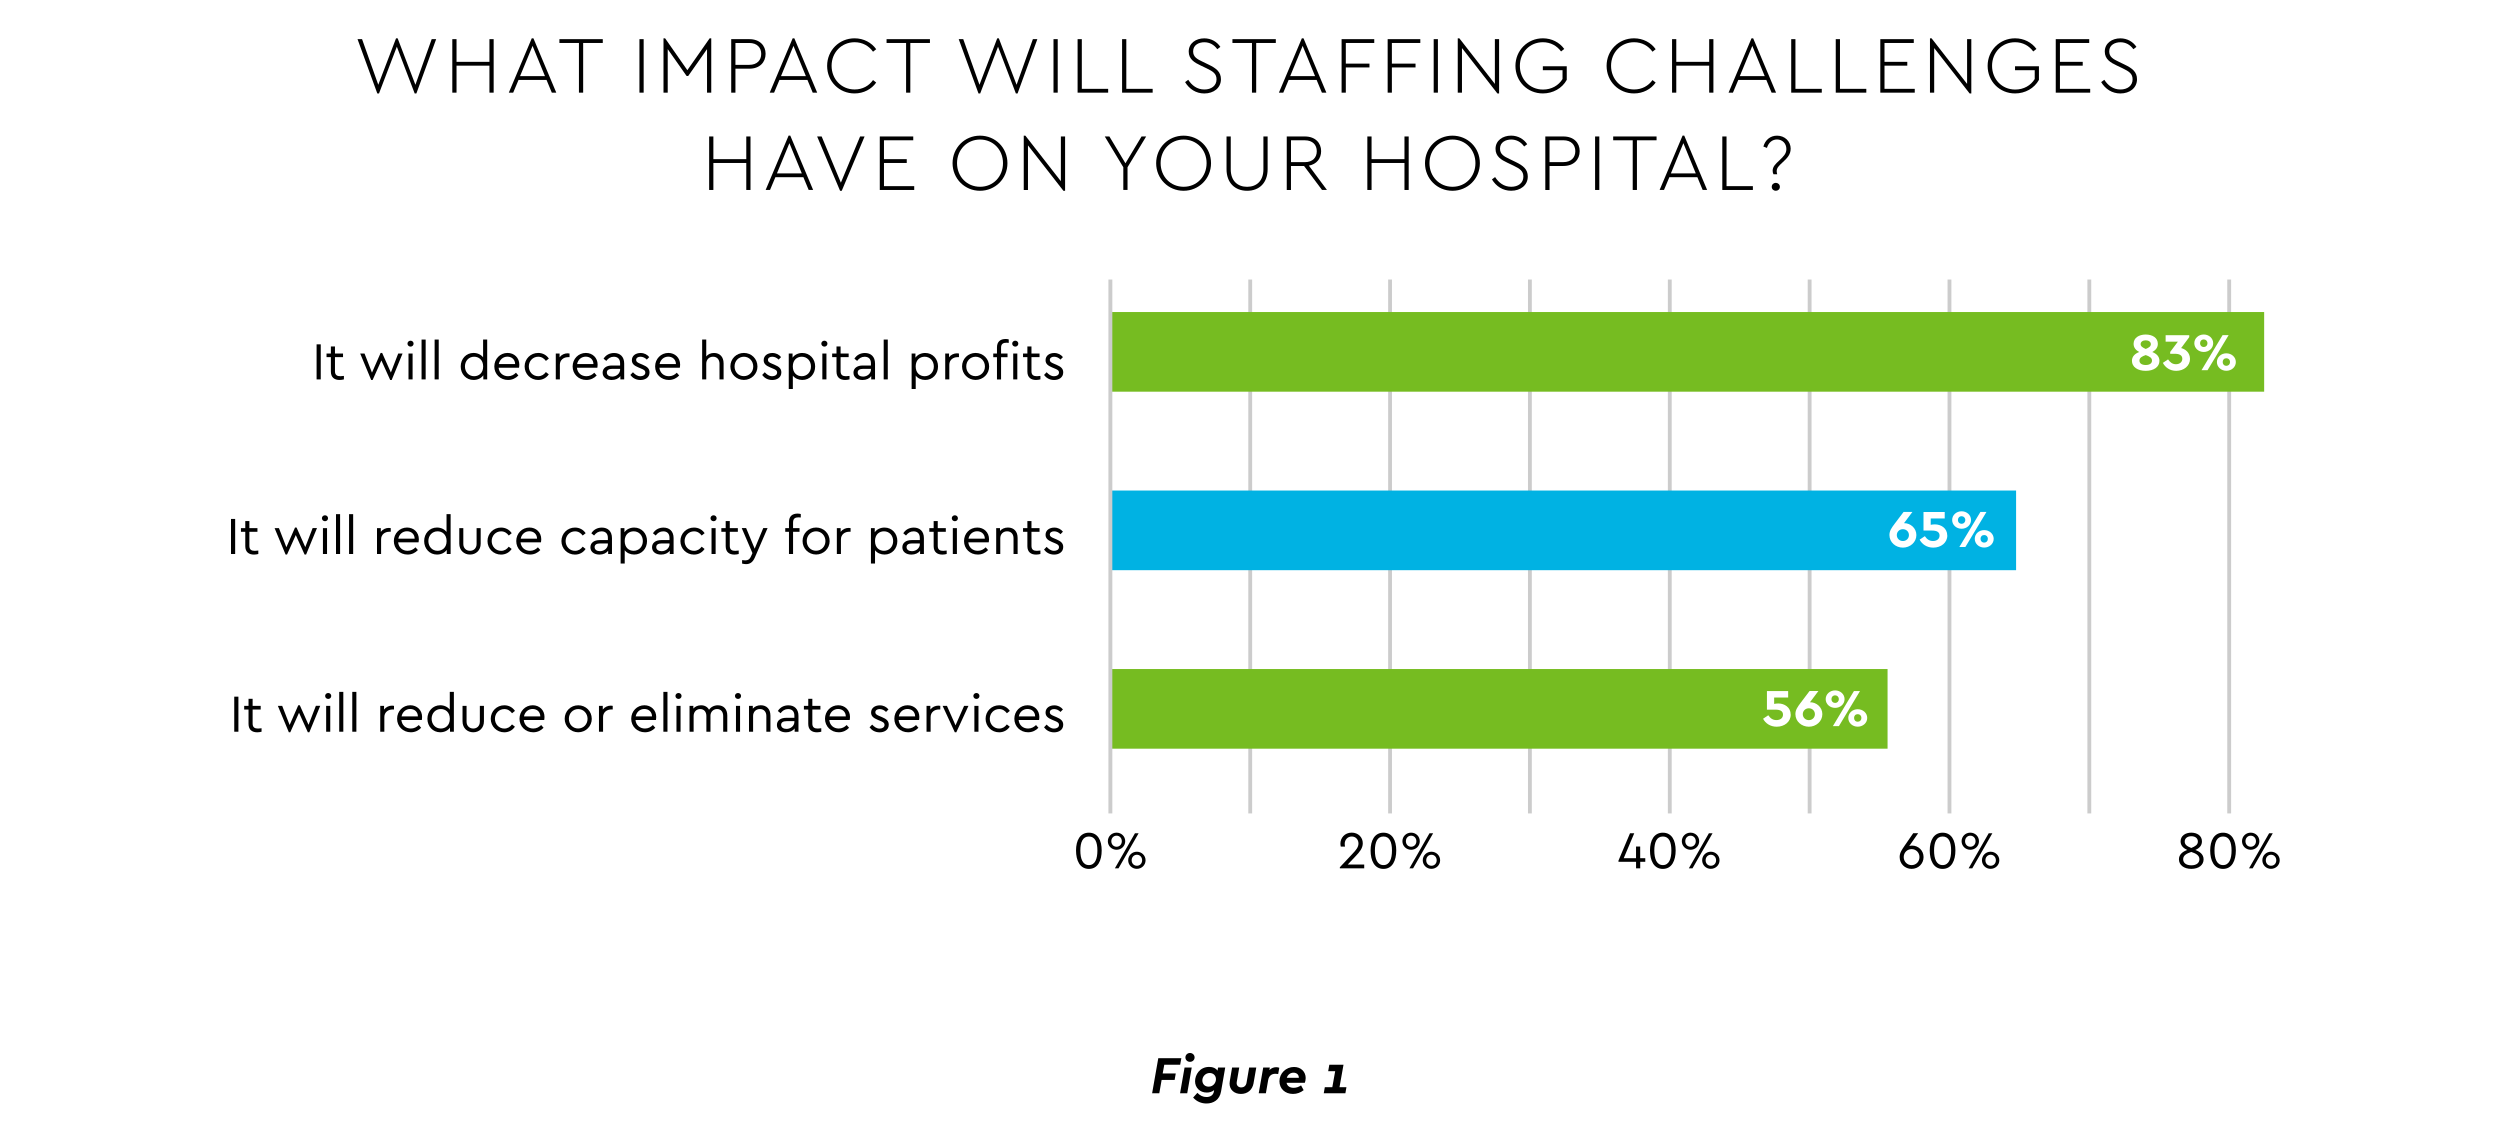 <?xml version="1.0" encoding="UTF-8"?><svg id="a" xmlns="http://www.w3.org/2000/svg" viewBox="0 0 800 365.28"><defs><style>.b{fill:#fff;}.c{stroke-width:1.25px;}.c,.d{fill:none;stroke:#ccc;stroke-miterlimit:10;}.e{fill:#00b2e3;}.d{stroke-width:1.23px;}.f{fill:#76bc21;}</style></defs><rect class="b" x="-782.11" y="-386.39" width="2283.45" height="7492.56"/><line class="d" x1="400.07" y1="260.3" x2="400.07" y2="89.45"/><line class="d" x1="444.82" y1="260.3" x2="444.82" y2="89.45"/><line class="d" x1="489.57" y1="260.3" x2="489.57" y2="89.45"/><line class="d" x1="534.33" y1="260.3" x2="534.33" y2="89.45"/><line class="d" x1="623.83" y1="260.3" x2="623.83" y2="89.45"/><line class="d" x1="713.34" y1="260.3" x2="713.34" y2="89.45"/><line class="d" x1="668.58" y1="260.3" x2="668.58" y2="89.45"/><line class="d" x1="579.08" y1="260.3" x2="579.08" y2="89.45"/><g><path d="M377.65,340.71h-5.08l-.51,2.8h4.18l-.36,2.07h-4.16l-.75,4.27h-2.29l1.97-11.22h7.38l-.37,2.07Z"/><path d="M379.91,349.85h-2.29l1.44-8.24h2.29l-1.44,8.24Zm2.36-11.47c0,.8-.66,1.41-1.48,1.41s-1.46-.61-1.46-1.41,.66-1.43,1.46-1.43,1.48,.61,1.48,1.43Z"/><path d="M392.07,341.61l-1.34,7.7c-.46,2.63-2.43,3.81-4.66,3.81-1.55,0-3.11-.58-4.27-1.9l1.36-1.51c.85,.87,1.78,1.34,2.91,1.34,1.19,0,2.18-.54,2.38-1.8l.07-.41c-.65,.54-1.5,.78-2.36,.78-2.21,0-3.74-1.58-3.74-3.62s1.46-4.59,4.52-4.59c1.31,0,2.18,.48,2.67,1.19l.17-.99h2.29Zm-2.96,3.74c0-1.19-.87-1.99-2.01-1.99-1.34,0-2.35,1.12-2.35,2.38,0,1.1,.75,1.99,2.01,1.99,1.44,0,2.33-1.19,2.35-2.38Z"/><path d="M401.15,346.59c-.41,2.29-2.04,3.47-4.05,3.47-2.12,0-3.64-1.33-3.64-3.31,0-.27,.03-.54,.08-.82l.73-4.32h2.29l-.8,4.62c-.02,.12-.03,.25-.03,.39,0,.82,.63,1.36,1.48,1.36,.76,0,1.48-.46,1.67-1.43l.85-4.95h2.28l-.87,4.98Z"/><path d="M409.38,341.69l-.36,1.99c-.37-.05-.65-.07-.9-.07-1.19,0-2.06,.61-2.31,2.04l-.73,4.2h-2.29l1.44-8.24h2.11l-.14,.83c.58-.61,1.34-.94,2.19-.94,.37,0,.68,.07,.99,.19Z"/><path d="M417.53,346.5h-5.83c.22,1.05,1.04,1.6,2.26,1.6,.9,0,1.65-.29,2.38-.78l.83,1.53c-.99,.78-2.14,1.21-3.42,1.21-2.57,0-4.33-1.73-4.33-4.06,0-2.53,2.09-4.57,4.66-4.57,2.26,0,3.74,1.56,3.74,3.55,0,.59-.14,1.14-.29,1.53Zm-5.76-1.6h3.86v-.03c0-1.05-.76-1.61-1.72-1.61-1,0-1.83,.63-2.14,1.65Z"/><path d="M428.63,347.91h2.23l-.34,1.94h-6.92l.34-1.94h2.4l.92-5.13h-2.24l.36-2.06h4.54l-1.28,7.19Z"/></g><g><path d="M139.57,12.53l-6.33,17.38h-.54l-5.71-14.97-5.71,14.97h-.54l-6.33-17.38h1.45l5.19,14.6,5.68-14.86h.52l5.68,14.86,5.21-14.6h1.43Z"/><path d="M157.97,29.65h-1.35v-8.64h-10.53v8.64h-1.35V12.53h1.35v7.26h10.53v-7.26h1.35V29.65Z"/><path d="M174.91,25.58h-8.98l-1.71,4.07h-1.4l7.34-17.38h.54l7.31,17.38h-1.43l-1.69-4.07Zm-8.48-1.22h7.96l-3.97-9.68-4,9.68Z"/><path d="M192.89,13.75h-6.28v15.9h-1.35V13.75h-6.25v-1.22h13.88v1.22Z"/><path d="M205.97,29.65h-1.35V12.53h1.35V29.65Z"/><path d="M227.6,12.27V29.65h-1.35V15.72l-6.02,8.59h-.52l-6.04-8.59v13.93h-1.35V12.27h.52l7.11,10.19,7.13-10.19h.52Z"/><path d="M244.99,17.23c0,2.72-1.92,4.75-5.19,4.75h-4.46v7.68h-1.35V12.53h5.81c3.27,0,5.19,2.02,5.19,4.69Zm-9.65-3.48v7h4.41c2.54,0,3.84-1.5,3.84-3.5s-1.3-3.5-3.84-3.5h-4.41Z"/><path d="M258.4,25.58h-8.98l-1.71,4.07h-1.4l7.34-17.38h.54l7.31,17.38h-1.43l-1.69-4.07Zm-8.48-1.22h7.96l-3.97-9.68-3.99,9.68Z"/><path d="M280.38,15.75l-1.01,.8c-1.32-1.87-3.37-3.04-5.89-3.04-4.2,0-7.37,3.27-7.37,7.55s3.14,7.57,7.37,7.57c2.52,0,4.57-1.14,5.89-3.01l1.01,.8c-1.48,2.1-3.99,3.48-6.93,3.48-4.9,0-8.77-3.84-8.77-8.82s3.89-8.82,8.77-8.82c2.93,0,5.45,1.38,6.93,3.48Z"/><path d="M297.58,13.75h-6.28v15.9h-1.35V13.75h-6.25v-1.22h13.88v1.22Z"/><path d="M331.95,12.53l-6.33,17.38h-.54l-5.71-14.97-5.71,14.97h-.54l-6.33-17.38h1.45l5.19,14.6,5.68-14.86h.52l5.68,14.86,5.21-14.6h1.43Z"/><path d="M338.47,29.65h-1.35V12.53h1.35V29.65Z"/><path d="M346.18,28.43h8.43v1.22h-9.78V12.53h1.35v15.9Z"/><path d="M360.42,28.43h8.43v1.22h-9.78V12.53h1.35v15.9Z"/><path d="M390.52,15l-.99,.75c-1.04-1.48-2.49-2.23-4.15-2.23s-3.58,.8-3.58,2.91c0,1.82,1.3,2.49,3.04,3.32l1.92,.93c2.49,1.19,3.94,2.36,3.94,4.69,0,2.75-2.31,4.54-5.32,4.54-2.67,0-4.82-1.43-6.15-3.63l1.01-.75c1.12,1.76,2.8,3.11,5.16,3.11,2.2,0,3.89-1.19,3.89-3.24,0-1.82-1.12-2.54-3.16-3.53l-1.95-.93c-1.92-.91-3.79-1.97-3.79-4.44,0-2.67,2.31-4.23,4.98-4.23,2.26,0,4.07,1.12,5.14,2.72Z"/><path d="M408.26,13.75h-6.28v15.9h-1.35V13.75h-6.25v-1.22h13.88v1.22Z"/><path d="M421.34,25.58h-8.98l-1.71,4.07h-1.4l7.34-17.38h.54l7.31,17.38h-1.43l-1.69-4.07Zm-8.48-1.22h7.96l-3.97-9.68-3.99,9.68Z"/><path d="M439.76,13.75h-9.1v6.61h7.57v1.22h-7.57v8.07h-1.35V12.53h10.45v1.22Z"/><path d="M454.5,13.75h-9.1v6.61h7.57v1.22h-7.57v8.07h-1.35V12.53h10.45v1.22Z"/><path d="M460.13,29.65h-1.35V12.53h1.35V29.65Z"/><path d="M479.71,12.53V29.91h-.54l-11.34-14.53v14.27h-1.35V12.27h.52l11.36,14.58V12.53h1.35Z"/><path d="M500.55,15.67l-1.01,.8c-1.32-1.82-3.35-2.96-5.81-2.96-4.25,0-7.37,3.29-7.37,7.55s3.11,7.6,7.42,7.6c2.72,0,4.98-1.32,6.23-3.37v-2.83h-6.3v-1.25h7.65v4.36c-1.5,2.7-4.41,4.33-7.65,4.33-4.93,0-8.77-3.86-8.77-8.82s3.89-8.82,8.77-8.82c2.85,0,5.32,1.3,6.85,3.4Z"/><path d="M529.81,15.75l-1.01,.8c-1.32-1.87-3.37-3.04-5.89-3.04-4.2,0-7.37,3.27-7.37,7.55s3.14,7.57,7.37,7.57c2.52,0,4.56-1.14,5.89-3.01l1.01,.8c-1.48,2.1-4,3.48-6.93,3.48-4.9,0-8.77-3.84-8.77-8.82s3.89-8.82,8.77-8.82c2.93,0,5.45,1.38,6.93,3.48Z"/><path d="M548.29,29.65h-1.35v-8.64h-10.53v8.64h-1.35V12.53h1.35v7.26h10.53v-7.26h1.35V29.65Z"/><path d="M565.23,25.58h-8.98l-1.71,4.07h-1.4l7.34-17.38h.54l7.32,17.38h-1.43l-1.69-4.07Zm-8.48-1.22h7.96l-3.97-9.68-4,9.68Z"/><path d="M574.54,28.43h8.43v1.22h-9.78V12.53h1.35v15.9Z"/><path d="M588.79,28.43h8.43v1.22h-9.78V12.53h1.35v15.9Z"/><path d="M612.4,13.75h-9.36v6.04h7.29v1.22h-7.29v7.42h9.68v1.22h-11.02V12.53h10.71v1.22Z"/><path d="M630.82,12.53V29.91h-.54l-11.34-14.53v14.27h-1.35V12.27h.52l11.36,14.58V12.53h1.35Z"/><path d="M651.65,15.67l-1.01,.8c-1.32-1.82-3.35-2.96-5.81-2.96-4.25,0-7.37,3.29-7.37,7.55s3.11,7.6,7.42,7.6c2.72,0,4.98-1.32,6.23-3.37v-2.83h-6.3v-1.25h7.65v4.36c-1.5,2.7-4.41,4.33-7.65,4.33-4.93,0-8.77-3.86-8.77-8.82s3.89-8.82,8.77-8.82c2.85,0,5.32,1.3,6.85,3.4Z"/><path d="M668.54,13.75h-9.36v6.04h7.29v1.22h-7.29v7.42h9.68v1.22h-11.02V12.53h10.71v1.22Z"/><path d="M683.67,15l-.99,.75c-1.04-1.48-2.49-2.23-4.15-2.23s-3.58,.8-3.58,2.91c0,1.82,1.3,2.49,3.03,3.32l1.92,.93c2.49,1.19,3.94,2.36,3.94,4.69,0,2.75-2.31,4.54-5.32,4.54-2.67,0-4.82-1.43-6.15-3.63l1.01-.75c1.12,1.76,2.8,3.11,5.16,3.11,2.21,0,3.89-1.19,3.89-3.24,0-1.82-1.12-2.54-3.16-3.53l-1.95-.93c-1.92-.91-3.79-1.97-3.79-4.44,0-2.67,2.31-4.23,4.98-4.23,2.26,0,4.07,1.12,5.14,2.72Z"/><path d="M240.16,60.79h-1.35v-8.64h-10.53v8.64h-1.35v-17.12h1.35v7.26h10.53v-7.26h1.35v17.12Z"/><path d="M257.1,56.71h-8.98l-1.71,4.07h-1.4l7.34-17.38h.54l7.31,17.38h-1.43l-1.69-4.07Zm-8.48-1.22h7.96l-3.97-9.68-3.99,9.68Z"/><path d="M276.67,43.67l-7.31,17.38h-.54l-7.34-17.38h1.45l6.15,14.79,6.15-14.79h1.45Z"/><path d="M292.23,44.89h-9.36v6.04h7.29v1.22h-7.29v7.42h9.68v1.22h-11.02v-17.12h10.71v1.22Z"/><path d="M322.38,52.23c0,4.98-3.94,8.82-8.79,8.82s-8.77-3.86-8.77-8.82,3.89-8.82,8.77-8.82,8.79,3.81,8.79,8.82Zm-16.13-.03c0,4.28,3.14,7.57,7.37,7.57s7.34-3.29,7.34-7.57-3.16-7.55-7.34-7.55-7.37,3.27-7.37,7.55Z"/><path d="M340.83,43.67v17.38h-.54l-11.34-14.53v14.27h-1.35v-17.38h.52l11.36,14.58v-14.32h1.35Z"/><path d="M360.81,53.52v7.26h-1.35v-7.26l-5.94-9.86h1.48l5.14,8.59,5.16-8.59h1.48l-5.97,9.86Z"/><path d="M387.53,52.23c0,4.98-3.94,8.82-8.79,8.82s-8.77-3.86-8.77-8.82,3.89-8.82,8.77-8.82,8.79,3.81,8.79,8.82Zm-16.13-.03c0,4.28,3.14,7.57,7.37,7.57s7.34-3.29,7.34-7.57-3.16-7.55-7.34-7.55-7.37,3.27-7.37,7.55Z"/><path d="M405.64,54.15c0,4.36-2.67,6.9-6.56,6.9s-6.59-2.54-6.59-6.9v-10.48h1.35v10.53c0,3.66,2.18,5.58,5.24,5.58s5.21-1.92,5.21-5.58v-10.53h1.35v10.48Z"/><path d="M423.05,60.79l-5.76-7.68h-4.18v7.68h-1.35v-17.12h5.81c3.27,0,5.19,2.02,5.19,4.69,0,2.36-1.43,4.18-3.92,4.64l5.78,7.78h-1.58Zm-9.93-8.9h4.41c2.54,0,3.84-1.5,3.84-3.5s-1.3-3.5-3.84-3.5h-4.41v7Z"/><path d="M450.78,60.79h-1.35v-8.64h-10.53v8.64h-1.35v-17.12h1.35v7.26h10.53v-7.26h1.35v17.12Z"/><path d="M473.56,52.23c0,4.98-3.94,8.82-8.79,8.82s-8.77-3.86-8.77-8.82,3.89-8.82,8.77-8.82,8.79,3.81,8.79,8.82Zm-16.13-.03c0,4.28,3.14,7.57,7.37,7.57s7.34-3.29,7.34-7.57-3.17-7.55-7.34-7.55-7.37,3.27-7.37,7.55Z"/><path d="M488.72,46.13l-.99,.75c-1.04-1.48-2.49-2.23-4.15-2.23s-3.58,.8-3.58,2.91c0,1.82,1.3,2.49,3.03,3.32l1.92,.93c2.49,1.19,3.94,2.36,3.94,4.69,0,2.75-2.31,4.54-5.32,4.54-2.67,0-4.82-1.43-6.15-3.63l1.01-.75c1.12,1.76,2.8,3.11,5.16,3.11,2.21,0,3.89-1.19,3.89-3.24,0-1.82-1.12-2.54-3.17-3.53l-1.95-.93c-1.92-.91-3.79-1.97-3.79-4.44,0-2.67,2.31-4.23,4.98-4.23,2.26,0,4.07,1.12,5.14,2.72Z"/><path d="M505.5,48.36c0,2.72-1.92,4.75-5.19,4.75h-4.46v7.68h-1.35v-17.12h5.81c3.27,0,5.19,2.02,5.19,4.69Zm-9.65-3.48v7h4.41c2.54,0,3.84-1.5,3.84-3.5s-1.3-3.5-3.84-3.5h-4.41Z"/><path d="M511.78,60.79h-1.35v-17.12h1.35v17.12Z"/><path d="M530.1,44.89h-6.28v15.9h-1.35v-15.9h-6.25v-1.22h13.88v1.22Z"/><path d="M543.17,56.71h-8.98l-1.71,4.07h-1.4l7.34-17.38h.54l7.32,17.38h-1.43l-1.69-4.07Zm-8.48-1.22h7.96l-3.97-9.68-4,9.68Z"/><path d="M552.49,59.57h8.43v1.22h-9.78v-17.12h1.35v15.9Z"/><path d="M573.01,47.61c0,1.87-1.17,3.06-2.65,4.41-1.12,1.04-1.82,1.71-1.82,2.75,0,.36,.08,.67,.16,.99h-1.19c-.16-.29-.26-.65-.26-1.12,0-1.3,.91-2.18,2.13-3.29,1.4-1.35,2.26-2.18,2.26-3.66,0-1.82-1.32-3.06-2.98-3.06-1.48,0-2.7,.91-3.24,2.7l-1.14-.44c.6-2.13,2.23-3.48,4.38-3.48,2.41,0,4.36,1.76,4.36,4.2Zm-3.45,12.17c0,.78-.62,1.27-1.3,1.27s-1.3-.47-1.3-1.27,.65-1.27,1.3-1.27,1.3,.49,1.3,1.27Z"/></g><rect class="f" x="355.32" y="99.85" width="369.21" height="25.49"/><rect class="e" x="355.32" y="156.97" width="289.83" height="25.49"/><rect class="f" x="355.32" y="214.09" width="248.7" height="25.49"/><g><path d="M102.64,121.41h-1.33v-11.22h1.33v11.22Z"/><path d="M110.05,120.3v1.1c-.42,.1-.85,.19-1.38,.19-1.63,0-2.79-.8-2.79-2.69v-4.61h-1.39v-1.17h1.39v-2.26h1.31v2.26h2.58v1.17h-2.58v4.52c0,1.24,.71,1.58,1.75,1.58,.32,0,.68-.03,1.1-.1Z"/><path d="M128.82,113.13l-3.48,8.46h-.48l-2.82-6.25-2.8,6.25h-.46l-3.52-8.46h1.39l2.38,6.12,2.77-6.31h.49l2.79,6.27,2.35-6.09h1.39Z"/><path d="M132.35,109.97c0,.54-.44,.95-.97,.95s-.99-.41-.99-.95,.44-.95,.99-.95,.97,.42,.97,.95Zm-.32,11.44h-1.31v-8.28h1.31v8.28Z"/><path d="M136.21,121.41h-1.31v-12.75h1.31v12.75Z"/><path d="M140.39,121.41h-1.31v-12.75h1.31v12.75Z"/><path d="M155.9,108.66v12.75h-1.24v-1.33c-.65,.95-1.82,1.51-3.13,1.51-2.36,0-4.1-1.89-4.1-4.32s1.73-4.33,4.1-4.33c1.26,0,2.4,.53,3.06,1.41v-5.69h1.31Zm-1.29,8.62c0-2.18-1.46-3.13-2.89-3.13-1.68,0-2.94,1.31-2.94,3.11s1.24,3.13,2.94,3.13c1.43,0,2.89-.94,2.89-3.11Z"/><path d="M166.08,117.67h-6.53c.17,1.65,1.39,2.72,3.03,2.72,1.04,0,1.85-.44,2.53-1.12l.77,.88c-.83,.88-1.96,1.44-3.31,1.44-2.5,0-4.39-1.89-4.39-4.32s1.85-4.33,4.23-4.33c2.12,0,3.77,1.53,3.77,3.74,0,.44-.07,.83-.1,.99Zm-6.48-1.16h5.24c-.02-1.53-1.14-2.38-2.46-2.38-1.39,0-2.5,.95-2.77,2.38Z"/><path d="M175.63,114.74l-.94,.75c-.61-.82-1.39-1.34-2.46-1.34-1.73,0-3.01,1.38-3.01,3.11s1.27,3.13,3.01,3.13c1.05,0,1.84-.51,2.45-1.33l.93,.73c-.73,1.09-1.92,1.8-3.4,1.8-2.41,0-4.33-1.9-4.33-4.33s1.92-4.32,4.33-4.32c1.5,0,2.69,.71,3.42,1.8Z"/><path d="M182.25,113.13v1.16h-.49c-1.34,0-2.6,.85-2.6,2.43v4.69h-1.31v-8.28h1.22v1.19c.61-.82,1.58-1.26,2.57-1.26,.27,0,.44,.03,.61,.07Z"/><path d="M191.14,117.67h-6.53c.17,1.65,1.39,2.72,3.03,2.72,1.04,0,1.85-.44,2.53-1.12l.77,.88c-.83,.88-1.96,1.44-3.31,1.44-2.5,0-4.39-1.89-4.39-4.32s1.85-4.33,4.23-4.33c2.12,0,3.77,1.53,3.77,3.74,0,.44-.07,.83-.1,.99Zm-6.48-1.16h5.24c-.02-1.53-1.14-2.38-2.46-2.38-1.39,0-2.5,.95-2.77,2.38Z"/><path d="M199.74,116.31v5.1h-1.22v-1.07c-.59,.8-1.56,1.26-2.79,1.26-1.67,0-2.89-.88-2.89-2.33s1.17-2.31,2.97-2.31h2.62v-.71c0-1.39-.78-2.09-2.01-2.09-1.04,0-1.77,.49-2.41,1.33l-.87-.71c.78-1.26,2.04-1.82,3.37-1.82,1.89,0,3.23,1.14,3.23,3.37Zm-1.31,1.92v-.2h-2.46c-1.16,0-1.78,.39-1.78,1.17,0,.88,.8,1.31,1.72,1.31,1.36,0,2.53-.99,2.53-2.28Z"/><path d="M207.78,114.25l-.8,.82c-.54-.56-1.26-.92-2.04-.92s-1.38,.36-1.38,1.04c0,.56,.43,.83,1.34,1.21l.76,.32c1.5,.63,2.19,1.27,2.19,2.45,0,1.62-1.38,2.43-2.91,2.43s-2.57-.73-3.23-1.61l.83-.87c.68,.71,1.38,1.28,2.38,1.28,.87,0,1.58-.43,1.58-1.17s-.61-.99-1.44-1.33l-.8-.34c-1.26-.53-2.06-1.11-2.06-2.29,0-1.5,1.27-2.31,2.79-2.31,1.19,0,2.12,.51,2.77,1.31Z"/><path d="M217.54,117.67h-6.53c.17,1.65,1.39,2.72,3.03,2.72,1.04,0,1.85-.44,2.53-1.12l.77,.88c-.83,.88-1.96,1.44-3.31,1.44-2.5,0-4.39-1.89-4.39-4.32s1.85-4.33,4.23-4.33c2.12,0,3.77,1.53,3.77,3.74,0,.44-.07,.83-.1,.99Zm-6.48-1.16h5.24c-.02-1.53-1.14-2.38-2.46-2.38-1.39,0-2.5,.95-2.77,2.38Z"/><path d="M231.55,116.21v5.2h-1.31v-5.03c0-1.31-.78-2.23-2.06-2.23s-2.18,.93-2.18,2.23v5.03h-1.31v-12.75h1.31v5.41c.54-.7,1.41-1.12,2.48-1.12,1.94,0,3.06,1.34,3.06,3.26Z"/><path d="M242.39,117.26c0,2.41-1.94,4.32-4.35,4.32-2.4-.02-4.32-1.89-4.32-4.32s1.9-4.32,4.33-4.32,4.33,1.89,4.33,4.32Zm-7.33,.02c0,1.75,1.26,3.09,2.97,3.09s3.01-1.36,3.01-3.09-1.29-3.13-2.99-3.13-3.01,1.36-2.99,3.13Z"/><path d="M249.96,114.25l-.8,.82c-.54-.56-1.26-.92-2.04-.92s-1.38,.36-1.38,1.04c0,.56,.43,.83,1.34,1.21l.76,.32c1.5,.63,2.19,1.27,2.19,2.45,0,1.62-1.38,2.43-2.91,2.43s-2.57-.73-3.23-1.61l.83-.87c.68,.71,1.38,1.28,2.38,1.28,.87,0,1.58-.43,1.58-1.17s-.61-.99-1.44-1.33l-.8-.34c-1.26-.53-2.06-1.11-2.06-2.29,0-1.5,1.27-2.31,2.79-2.31,1.19,0,2.12,.51,2.77,1.31Z"/><path d="M260.85,117.26c0,2.45-1.73,4.33-4.1,4.33-1.22,0-2.38-.51-3.04-1.39v4.27h-1.31v-11.34h1.22v1.33c.65-.95,1.82-1.51,3.13-1.51,2.38,0,4.1,1.89,4.1,4.32Zm-1.34,.02c0-1.8-1.24-3.13-2.94-3.13-1.43,0-2.87,.93-2.87,3.11s1.43,3.13,2.87,3.13c1.68,0,2.94-1.31,2.94-3.11Z"/><path d="M264.78,109.97c0,.54-.44,.95-.97,.95s-.99-.41-.99-.95,.44-.95,.99-.95,.97,.42,.97,.95Zm-.32,11.44h-1.31v-8.28h1.31v8.28Z"/><path d="M271.85,120.3v1.1c-.42,.1-.85,.19-1.38,.19-1.63,0-2.79-.8-2.79-2.69v-4.61h-1.39v-1.17h1.39v-2.26h1.31v2.26h2.58v1.17h-2.58v4.52c0,1.24,.71,1.58,1.75,1.58,.32,0,.68-.03,1.1-.1Z"/><path d="M280.01,116.31v5.1h-1.22v-1.07c-.59,.8-1.56,1.26-2.79,1.26-1.67,0-2.89-.88-2.89-2.33s1.17-2.31,2.97-2.31h2.62v-.71c0-1.39-.78-2.09-2.01-2.09-1.04,0-1.77,.49-2.41,1.33l-.87-.71c.78-1.26,2.04-1.82,3.37-1.82,1.89,0,3.23,1.14,3.23,3.37Zm-1.31,1.92v-.2h-2.46c-1.16,0-1.78,.39-1.78,1.17,0,.88,.8,1.31,1.72,1.31,1.36,0,2.53-.99,2.53-2.28Z"/><path d="M284.09,121.41h-1.31v-12.75h1.31v12.75Z"/><path d="M300.17,117.26c0,2.45-1.73,4.33-4.1,4.33-1.22,0-2.38-.51-3.04-1.39v4.27h-1.31v-11.34h1.22v1.33c.65-.95,1.82-1.51,3.13-1.51,2.38,0,4.1,1.89,4.1,4.32Zm-1.34,.02c0-1.8-1.24-3.13-2.94-3.13-1.43,0-2.87,.93-2.87,3.11s1.43,3.13,2.87,3.13c1.68,0,2.94-1.31,2.94-3.11Z"/><path d="M306.87,113.13v1.16h-.49c-1.34,0-2.6,.85-2.6,2.43v4.69h-1.31v-8.28h1.22v1.19c.61-.82,1.58-1.26,2.57-1.26,.27,0,.44,.03,.61,.07Z"/><path d="M316.53,117.26c0,2.41-1.94,4.32-4.35,4.32-2.4-.02-4.32-1.89-4.32-4.32s1.9-4.32,4.33-4.32,4.33,1.89,4.33,4.32Zm-7.33,.02c0,1.75,1.26,3.09,2.97,3.09s3.01-1.36,3.01-3.09-1.29-3.13-2.99-3.13-3.01,1.36-2.99,3.13Z"/><path d="M321.76,108.47c.41,0,.73,.05,1.04,.14v1.11c-.27-.03-.51-.05-.73-.05-1.02,0-1.73,.34-1.73,1.58v1.89h2.07v1.17h-2.07v7.11h-1.31v-7.11h-1.19v-1.17h1.19v-1.97c0-1.89,1.14-2.69,2.74-2.69Zm4.1,1.5c0,.54-.44,.95-.97,.95s-.99-.41-.99-.95,.44-.95,.99-.95,.97,.42,.97,.95Zm-1.63,3.16h1.31v8.28h-1.31v-8.28Z"/><path d="M332.93,120.3v1.1c-.42,.1-.85,.19-1.38,.19-1.63,0-2.79-.8-2.79-2.69v-4.61h-1.39v-1.17h1.39v-2.26h1.31v2.26h2.58v1.17h-2.58v4.52c0,1.24,.71,1.58,1.75,1.58,.32,0,.68-.03,1.1-.1Z"/><path d="M340.16,114.25l-.8,.82c-.54-.56-1.26-.92-2.04-.92s-1.38,.36-1.38,1.04c0,.56,.43,.83,1.34,1.21l.76,.32c1.5,.63,2.19,1.27,2.19,2.45,0,1.62-1.38,2.43-2.91,2.43s-2.57-.73-3.23-1.61l.83-.87c.68,.71,1.38,1.28,2.38,1.28,.87,0,1.58-.43,1.58-1.17s-.61-.99-1.44-1.33l-.8-.34c-1.26-.53-2.06-1.11-2.06-2.29,0-1.5,1.27-2.31,2.79-2.31,1.19,0,2.12,.51,2.77,1.31Z"/></g><g><path d="M75.25,177.28h-1.33v-11.22h1.33v11.22Z"/><path d="M82.66,176.18v1.1c-.42,.1-.85,.19-1.38,.19-1.63,0-2.79-.8-2.79-2.69v-4.61h-1.39v-1.17h1.39v-2.26h1.31v2.26h2.58v1.17h-2.58v4.52c0,1.24,.71,1.58,1.75,1.58,.32,0,.68-.03,1.1-.1Z"/><path d="M101.43,169l-3.48,8.46h-.48l-2.82-6.25-2.8,6.25h-.46l-3.52-8.46h1.39l2.38,6.12,2.77-6.31h.49l2.79,6.27,2.35-6.09h1.39Z"/><path d="M104.97,165.84c0,.54-.44,.95-.97,.95s-.99-.41-.99-.95,.44-.95,.99-.95,.97,.42,.97,.95Zm-.32,11.44h-1.31v-8.28h1.31v8.28Z"/><path d="M108.83,177.28h-1.31v-12.75h1.31v12.75Z"/><path d="M113.01,177.28h-1.31v-12.75h1.31v12.75Z"/><path d="M125.04,169v1.16h-.49c-1.34,0-2.6,.85-2.6,2.43v4.69h-1.31v-8.28h1.22v1.19c.61-.82,1.58-1.26,2.57-1.26,.27,0,.44,.03,.61,.07Z"/><path d="M133.93,173.54h-6.53c.17,1.65,1.39,2.72,3.03,2.72,1.04,0,1.85-.44,2.53-1.12l.77,.88c-.83,.88-1.96,1.44-3.31,1.44-2.5,0-4.39-1.89-4.39-4.32s1.85-4.33,4.23-4.33c2.12,0,3.77,1.53,3.77,3.74,0,.44-.07,.83-.1,.99Zm-6.48-1.16h5.24c-.02-1.53-1.14-2.38-2.46-2.38-1.39,0-2.5,.95-2.77,2.38Z"/><path d="M144.2,164.53v12.75h-1.24v-1.33c-.65,.95-1.82,1.51-3.13,1.51-2.36,0-4.1-1.89-4.1-4.32s1.73-4.33,4.1-4.33c1.26,0,2.4,.53,3.06,1.41v-5.69h1.31Zm-1.29,8.62c0-2.18-1.46-3.13-2.89-3.13-1.68,0-2.94,1.31-2.94,3.11s1.24,3.13,2.94,3.13c1.43,0,2.89-.94,2.89-3.11Z"/><path d="M153.82,173.98c0,2.12-1.51,3.48-3.42,3.48s-3.43-1.36-3.43-3.48v-4.98h1.29v5.07c0,1.36,.95,2.19,2.14,2.19s2.11-.83,2.11-2.19v-5.07h1.31v4.98Z"/><path d="M163.75,170.62l-.94,.75c-.61-.82-1.39-1.34-2.46-1.34-1.73,0-3.01,1.38-3.01,3.11s1.27,3.13,3.01,3.13c1.05,0,1.84-.51,2.45-1.33l.93,.73c-.73,1.09-1.92,1.8-3.4,1.8-2.41,0-4.33-1.9-4.33-4.33s1.92-4.32,4.33-4.32c1.5,0,2.69,.71,3.42,1.8Z"/><path d="M173.1,173.54h-6.53c.17,1.65,1.39,2.72,3.03,2.72,1.04,0,1.85-.44,2.53-1.12l.77,.88c-.83,.88-1.96,1.44-3.31,1.44-2.5,0-4.39-1.89-4.39-4.32s1.85-4.33,4.23-4.33c2.12,0,3.77,1.53,3.77,3.74,0,.44-.07,.83-.1,.99Zm-6.48-1.16h5.24c-.02-1.53-1.14-2.38-2.46-2.38-1.39,0-2.5,.95-2.77,2.38Z"/><path d="M187.41,170.62l-.94,.75c-.61-.82-1.39-1.34-2.46-1.34-1.73,0-3.01,1.38-3.01,3.11s1.27,3.13,3.01,3.13c1.05,0,1.84-.51,2.45-1.33l.93,.73c-.73,1.09-1.92,1.8-3.4,1.8-2.41,0-4.33-1.9-4.33-4.33s1.92-4.32,4.33-4.32c1.5,0,2.69,.71,3.42,1.8Z"/><path d="M195.83,172.18v5.1h-1.22v-1.07c-.59,.8-1.56,1.26-2.79,1.26-1.67,0-2.89-.88-2.89-2.33s1.17-2.31,2.97-2.31h2.62v-.71c0-1.39-.78-2.09-2.01-2.09-1.04,0-1.77,.49-2.41,1.33l-.87-.71c.78-1.26,2.04-1.82,3.37-1.82,1.89,0,3.23,1.14,3.23,3.37Zm-1.31,1.92v-.2h-2.46c-1.16,0-1.78,.39-1.78,1.17,0,.88,.8,1.31,1.72,1.31,1.36,0,2.53-.99,2.53-2.28Z"/><path d="M207.05,173.13c0,2.45-1.73,4.33-4.1,4.33-1.22,0-2.38-.51-3.04-1.39v4.27h-1.31v-11.34h1.22v1.33c.65-.95,1.82-1.51,3.13-1.51,2.38,0,4.1,1.89,4.1,4.32Zm-1.34,.02c0-1.8-1.24-3.13-2.94-3.13-1.43,0-2.87,.93-2.87,3.11s1.43,3.13,2.87,3.13c1.68,0,2.94-1.31,2.94-3.11Z"/><path d="M215.55,172.18v5.1h-1.22v-1.07c-.59,.8-1.56,1.26-2.79,1.26-1.67,0-2.89-.88-2.89-2.33s1.17-2.31,2.97-2.31h2.62v-.71c0-1.39-.78-2.09-2.01-2.09-1.04,0-1.77,.49-2.41,1.33l-.87-.71c.78-1.26,2.04-1.82,3.37-1.82,1.89,0,3.23,1.14,3.23,3.37Zm-1.31,1.92v-.2h-2.46c-1.16,0-1.78,.39-1.78,1.17,0,.88,.8,1.31,1.72,1.31,1.36,0,2.53-.99,2.53-2.28Z"/><path d="M225.48,170.62l-.94,.75c-.61-.82-1.39-1.34-2.46-1.34-1.73,0-3.01,1.38-3.01,3.11s1.27,3.13,3.01,3.13c1.05,0,1.84-.51,2.45-1.33l.93,.73c-.73,1.09-1.92,1.8-3.4,1.8-2.41,0-4.33-1.9-4.33-4.33s1.92-4.32,4.33-4.32c1.5,0,2.69,.71,3.42,1.8Z"/><path d="M229.32,165.84c0,.54-.44,.95-.97,.95s-.99-.41-.99-.95,.44-.95,.99-.95,.97,.42,.97,.95Zm-.32,11.44h-1.31v-8.28h1.31v8.28Z"/><path d="M236.39,176.18v1.1c-.42,.1-.85,.19-1.38,.19-1.63,0-2.79-.8-2.79-2.69v-4.61h-1.39v-1.17h1.39v-2.26h1.31v2.26h2.58v1.17h-2.58v4.52c0,1.24,.71,1.58,1.75,1.58,.32,0,.68-.03,1.1-.1Z"/><path d="M245.62,169l-4.08,9.43c-.65,1.48-1.55,2.09-2.8,2.09-.41,0-.88-.07-1.27-.17v-1.11c.39,.05,.71,.08,1,.08,.8,0,1.41-.27,1.87-1.33l.44-1-3.43-8.01h1.41l2.74,6.6,2.74-6.6h1.39Z"/><path d="M253.78,167.12v1.89h2.07v1.17h-2.07v7.11h-1.31v-7.11h-1.19v-1.17h1.19v-1.97c0-1.89,1.14-2.69,2.74-2.69,.41,0,.73,.05,1.04,.14v1.11c-.27-.03-.51-.05-.73-.05-1.02,0-1.73,.34-1.73,1.58Z"/><path d="M265.49,173.13c0,2.41-1.94,4.32-4.35,4.32-2.4-.02-4.32-1.89-4.32-4.32s1.9-4.32,4.33-4.32,4.33,1.89,4.33,4.32Zm-7.33,.02c0,1.75,1.26,3.09,2.97,3.09s3.01-1.36,3.01-3.09-1.29-3.13-2.99-3.13-3.01,1.36-2.99,3.13Z"/><path d="M272.19,169v1.16h-.49c-1.34,0-2.6,.85-2.6,2.43v4.69h-1.31v-8.28h1.22v1.19c.61-.82,1.58-1.26,2.57-1.26,.27,0,.44,.03,.61,.07Z"/><path d="M287.15,173.13c0,2.45-1.73,4.33-4.1,4.33-1.22,0-2.38-.51-3.04-1.39v4.27h-1.31v-11.34h1.22v1.33c.65-.95,1.82-1.51,3.13-1.51,2.38,0,4.1,1.89,4.1,4.32Zm-1.34,.02c0-1.8-1.24-3.13-2.94-3.13-1.43,0-2.87,.93-2.87,3.11s1.43,3.13,2.87,3.13c1.68,0,2.94-1.31,2.94-3.11Z"/><path d="M295.65,172.18v5.1h-1.22v-1.07c-.59,.8-1.56,1.26-2.79,1.26-1.67,0-2.89-.88-2.89-2.33s1.17-2.31,2.97-2.31h2.62v-.71c0-1.39-.78-2.09-2.01-2.09-1.04,0-1.77,.49-2.41,1.33l-.87-.71c.78-1.26,2.04-1.82,3.37-1.82,1.89,0,3.23,1.14,3.23,3.37Zm-1.31,1.92v-.2h-2.46c-1.16,0-1.78,.39-1.78,1.17,0,.88,.8,1.31,1.72,1.31,1.36,0,2.53-.99,2.53-2.28Z"/><path d="M302.94,176.18v1.1c-.42,.1-.85,.19-1.38,.19-1.63,0-2.79-.8-2.79-2.69v-4.61h-1.39v-1.17h1.39v-2.26h1.31v2.26h2.58v1.17h-2.58v4.52c0,1.24,.71,1.58,1.75,1.58,.32,0,.68-.03,1.1-.1Z"/><path d="M306.53,165.84c0,.54-.44,.95-.97,.95s-.99-.41-.99-.95,.44-.95,.99-.95,.97,.42,.97,.95Zm-.32,11.44h-1.31v-8.28h1.31v8.28Z"/><path d="M316.39,173.54h-6.53c.17,1.65,1.39,2.72,3.03,2.72,1.04,0,1.85-.44,2.53-1.12l.77,.88c-.83,.88-1.96,1.44-3.31,1.44-2.5,0-4.39-1.89-4.39-4.32s1.85-4.33,4.23-4.33c2.12,0,3.77,1.53,3.77,3.74,0,.44-.07,.83-.1,.99Zm-6.48-1.16h5.24c-.02-1.53-1.14-2.38-2.46-2.38-1.39,0-2.5,.95-2.77,2.38Z"/><path d="M325.64,172.08v5.2h-1.31v-5.05c0-1.31-.78-2.21-2.06-2.21s-2.18,.92-2.18,2.21v5.05h-1.31v-8.28h1.22v.9c.58-.68,1.48-1.09,2.55-1.09,1.96,0,3.08,1.34,3.08,3.26Z"/><path d="M332.93,176.18v1.1c-.42,.1-.85,.19-1.38,.19-1.63,0-2.79-.8-2.79-2.69v-4.61h-1.39v-1.17h1.39v-2.26h1.31v2.26h2.58v1.17h-2.58v4.52c0,1.24,.71,1.58,1.75,1.58,.32,0,.68-.03,1.1-.1Z"/><path d="M340.16,170.12l-.8,.82c-.54-.56-1.26-.92-2.04-.92s-1.38,.36-1.38,1.04c0,.56,.43,.83,1.34,1.21l.76,.32c1.5,.63,2.19,1.27,2.19,2.45,0,1.62-1.38,2.43-2.91,2.43s-2.57-.73-3.23-1.61l.83-.87c.68,.71,1.38,1.28,2.38,1.28,.87,0,1.58-.43,1.58-1.17s-.61-.99-1.44-1.33l-.8-.34c-1.26-.53-2.06-1.11-2.06-2.29,0-1.5,1.27-2.31,2.79-2.31,1.19,0,2.12,.51,2.77,1.31Z"/></g><g><path d="M76.29,234.15h-1.33v-11.22h1.33v11.22Z"/><path d="M83.7,233.05v1.1c-.42,.1-.85,.19-1.38,.19-1.63,0-2.79-.8-2.79-2.69v-4.61h-1.39v-1.17h1.39v-2.26h1.31v2.26h2.58v1.17h-2.58v4.52c0,1.24,.71,1.58,1.75,1.58,.32,0,.68-.03,1.1-.1Z"/><path d="M102.47,225.87l-3.48,8.46h-.48l-2.82-6.25-2.8,6.25h-.46l-3.52-8.46h1.39l2.38,6.12,2.77-6.31h.49l2.79,6.27,2.35-6.09h1.39Z"/><path d="M106,222.71c0,.54-.44,.95-.97,.95s-.99-.41-.99-.95,.44-.95,.99-.95,.97,.42,.97,.95Zm-.32,11.44h-1.31v-8.28h1.31v8.28Z"/><path d="M109.86,234.15h-1.31v-12.75h1.31v12.75Z"/><path d="M114.04,234.15h-1.31v-12.75h1.31v12.75Z"/><path d="M126.08,225.87v1.16h-.49c-1.34,0-2.6,.85-2.6,2.43v4.69h-1.31v-8.28h1.22v1.19c.61-.82,1.58-1.26,2.57-1.26,.27,0,.44,.03,.61,.07Z"/><path d="M134.97,230.41h-6.53c.17,1.65,1.39,2.72,3.03,2.72,1.04,0,1.85-.44,2.53-1.12l.77,.88c-.83,.88-1.96,1.44-3.31,1.44-2.5,0-4.39-1.89-4.39-4.32s1.85-4.33,4.23-4.33c2.12,0,3.77,1.53,3.77,3.74,0,.44-.07,.83-.1,.99Zm-6.48-1.16h5.24c-.02-1.53-1.14-2.38-2.46-2.38-1.39,0-2.5,.95-2.77,2.38Z"/><path d="M145.24,221.4v12.75h-1.24v-1.33c-.65,.95-1.82,1.51-3.13,1.51-2.36,0-4.1-1.89-4.1-4.32s1.73-4.33,4.1-4.33c1.26,0,2.4,.53,3.06,1.41v-5.69h1.31Zm-1.29,8.62c0-2.18-1.46-3.13-2.89-3.13-1.68,0-2.94,1.31-2.94,3.11s1.24,3.13,2.94,3.13c1.43,0,2.89-.94,2.89-3.11Z"/><path d="M154.86,230.85c0,2.12-1.51,3.48-3.42,3.48s-3.43-1.36-3.43-3.48v-4.98h1.29v5.07c0,1.36,.95,2.19,2.14,2.19s2.11-.83,2.11-2.19v-5.07h1.31v4.98Z"/><path d="M164.79,227.49l-.94,.75c-.61-.82-1.39-1.34-2.46-1.34-1.73,0-3.01,1.38-3.01,3.11s1.27,3.13,3.01,3.13c1.05,0,1.84-.51,2.45-1.33l.93,.73c-.73,1.09-1.92,1.8-3.4,1.8-2.41,0-4.33-1.9-4.33-4.33s1.92-4.32,4.33-4.32c1.5,0,2.69,.71,3.42,1.8Z"/><path d="M174.14,230.41h-6.53c.17,1.65,1.39,2.72,3.03,2.72,1.04,0,1.85-.44,2.53-1.12l.77,.88c-.83,.88-1.96,1.44-3.31,1.44-2.5,0-4.39-1.89-4.39-4.32s1.85-4.33,4.23-4.33c2.12,0,3.77,1.53,3.77,3.74,0,.44-.07,.83-.1,.99Zm-6.48-1.16h5.24c-.02-1.53-1.14-2.38-2.46-2.38-1.39,0-2.5,.95-2.77,2.38Z"/><path d="M189.37,230.01c0,2.41-1.94,4.32-4.35,4.32-2.4-.02-4.32-1.89-4.32-4.32s1.9-4.32,4.33-4.32,4.33,1.89,4.33,4.32Zm-7.33,.02c0,1.75,1.26,3.09,2.97,3.09s3.01-1.36,3.01-3.09-1.29-3.13-2.99-3.13-3.01,1.36-2.99,3.13Z"/><path d="M196.07,225.87v1.16h-.49c-1.34,0-2.6,.85-2.6,2.43v4.69h-1.31v-8.28h1.22v1.19c.61-.82,1.58-1.26,2.57-1.26,.27,0,.44,.03,.61,.07Z"/><path d="M209.89,230.41h-6.53c.17,1.65,1.39,2.72,3.03,2.72,1.04,0,1.85-.44,2.53-1.12l.77,.88c-.83,.88-1.96,1.44-3.31,1.44-2.5,0-4.39-1.89-4.39-4.32s1.85-4.33,4.23-4.33c2.12,0,3.77,1.53,3.77,3.74,0,.44-.07,.83-.1,.99Zm-6.48-1.16h5.24c-.02-1.53-1.14-2.38-2.46-2.38-1.39,0-2.5,.95-2.77,2.38Z"/><path d="M213.59,234.15h-1.31v-12.75h1.31v12.75Z"/><path d="M218.1,222.71c0,.54-.44,.95-.97,.95s-.99-.41-.99-.95,.44-.95,.99-.95,.97,.42,.97,.95Zm-.32,11.44h-1.31v-8.28h1.31v8.28Z"/><path d="M232.73,228.95v5.2h-1.31v-5.03c0-1.31-.71-2.23-1.95-2.23s-2.12,.95-2.12,2.11v5.15h-1.31v-5.03c0-1.31-.75-2.23-1.97-2.23s-2.11,.92-2.11,2.23v5.03h-1.31v-8.28h1.22v.87c.58-.66,1.43-1.05,2.46-1.05,1.24,0,2.09,.56,2.55,1.43,.58-.83,1.56-1.43,2.84-1.43,1.94,0,3.01,1.34,3.01,3.26Z"/><path d="M237.14,222.71c0,.54-.44,.95-.97,.95s-.99-.41-.99-.95,.44-.95,.99-.95,.97,.42,.97,.95Zm-.32,11.44h-1.31v-8.28h1.31v8.28Z"/><path d="M246.54,228.95v5.2h-1.31v-5.05c0-1.31-.78-2.21-2.06-2.21s-2.18,.92-2.18,2.21v5.05h-1.31v-8.28h1.22v.9c.58-.68,1.48-1.09,2.55-1.09,1.96,0,3.08,1.34,3.08,3.26Z"/><path d="M255.51,229.05v5.1h-1.22v-1.07c-.59,.8-1.56,1.26-2.79,1.26-1.67,0-2.89-.88-2.89-2.33s1.17-2.31,2.97-2.31h2.62v-.71c0-1.39-.78-2.09-2.01-2.09-1.04,0-1.77,.49-2.41,1.33l-.87-.71c.78-1.26,2.04-1.82,3.37-1.82,1.89,0,3.23,1.14,3.23,3.37Zm-1.31,1.92v-.2h-2.46c-1.16,0-1.78,.39-1.78,1.17,0,.88,.8,1.31,1.72,1.31,1.36,0,2.53-.99,2.53-2.28Z"/><path d="M262.81,233.05v1.1c-.42,.1-.85,.19-1.38,.19-1.63,0-2.79-.8-2.79-2.69v-4.61h-1.39v-1.17h1.39v-2.26h1.31v2.26h2.58v1.17h-2.58v4.52c0,1.24,.71,1.58,1.75,1.58,.32,0,.68-.03,1.1-.1Z"/><path d="M271.9,230.41h-6.53c.17,1.65,1.39,2.72,3.03,2.72,1.04,0,1.85-.44,2.53-1.12l.77,.88c-.83,.88-1.96,1.44-3.31,1.44-2.5,0-4.39-1.89-4.39-4.32s1.85-4.33,4.23-4.33c2.12,0,3.77,1.53,3.77,3.74,0,.44-.07,.83-.1,.99Zm-6.48-1.16h5.24c-.02-1.53-1.14-2.38-2.46-2.38-1.39,0-2.5,.95-2.77,2.38Z"/><path d="M284.33,227l-.8,.82c-.54-.56-1.26-.92-2.04-.92s-1.38,.36-1.38,1.04c0,.56,.43,.83,1.34,1.21l.76,.32c1.5,.63,2.19,1.27,2.19,2.45,0,1.62-1.38,2.43-2.91,2.43s-2.57-.73-3.23-1.61l.83-.87c.68,.71,1.38,1.28,2.38,1.28,.87,0,1.58-.43,1.58-1.17s-.61-.99-1.44-1.33l-.8-.34c-1.26-.53-2.06-1.11-2.06-2.29,0-1.5,1.27-2.31,2.79-2.31,1.19,0,2.12,.51,2.77,1.31Z"/><path d="M294.09,230.41h-6.53c.17,1.65,1.39,2.72,3.03,2.72,1.04,0,1.85-.44,2.53-1.12l.77,.88c-.83,.88-1.96,1.44-3.31,1.44-2.5,0-4.39-1.89-4.39-4.32s1.85-4.33,4.23-4.33c2.12,0,3.77,1.53,3.77,3.74,0,.44-.07,.83-.1,.99Zm-6.48-1.16h5.24c-.02-1.53-1.14-2.38-2.46-2.38-1.39,0-2.5,.95-2.77,2.38Z"/><path d="M300.89,225.87v1.16h-.49c-1.34,0-2.6,.85-2.6,2.43v4.69h-1.31v-8.28h1.22v1.19c.61-.82,1.58-1.26,2.57-1.26,.27,0,.44,.03,.61,.07Z"/><path d="M309.91,225.87l-3.89,8.46h-.48l-3.91-8.46h1.39l2.75,6.24,2.74-6.24h1.39Z"/><path d="M313.43,222.71c0,.54-.44,.95-.97,.95s-.99-.41-.99-.95,.44-.95,.99-.95,.97,.42,.97,.95Zm-.32,11.44h-1.31v-8.28h1.31v8.28Z"/><path d="M323.14,227.49l-.94,.75c-.61-.82-1.39-1.34-2.46-1.34-1.73,0-3.01,1.38-3.01,3.11s1.27,3.13,3.01,3.13c1.05,0,1.84-.51,2.45-1.33l.93,.73c-.73,1.09-1.92,1.8-3.4,1.8-2.41,0-4.33-1.9-4.33-4.33s1.92-4.32,4.33-4.32c1.5,0,2.69,.71,3.42,1.8Z"/><path d="M332.49,230.41h-6.53c.17,1.65,1.39,2.72,3.03,2.72,1.04,0,1.85-.44,2.53-1.12l.77,.88c-.83,.88-1.96,1.44-3.31,1.44-2.5,0-4.39-1.89-4.39-4.32s1.85-4.33,4.23-4.33c2.12,0,3.77,1.53,3.77,3.74,0,.44-.07,.83-.1,.99Zm-6.48-1.16h5.24c-.02-1.53-1.14-2.38-2.46-2.38-1.39,0-2.5,.95-2.77,2.38Z"/><path d="M340.16,227l-.8,.82c-.54-.56-1.26-.92-2.04-.92s-1.38,.36-1.38,1.04c0,.56,.43,.83,1.34,1.21l.76,.32c1.5,.63,2.19,1.27,2.19,2.45,0,1.62-1.38,2.43-2.91,2.43s-2.57-.73-3.23-1.61l.83-.87c.68,.71,1.38,1.28,2.38,1.28,.87,0,1.58-.43,1.58-1.17s-.61-.99-1.44-1.33l-.8-.34c-1.26-.53-2.06-1.11-2.06-2.29,0-1.5,1.27-2.31,2.79-2.31,1.19,0,2.12,.51,2.77,1.31Z"/></g><line class="c" x1="355.32" y1="260.3" x2="355.32" y2="89.45"/><g><path d="M352.54,272.15c0,3.2-1.21,5.9-4.1,5.9s-4.11-2.7-4.11-5.9,1.27-5.69,4.11-5.69,4.1,2.43,4.1,5.69Zm-6.83,.02c0,2.67,.77,4.66,2.74,4.66s2.72-1.99,2.72-4.66-.73-4.49-2.72-4.49-2.74,1.84-2.74,4.49Z"/><path d="M360.07,269.19c0,1.55-1.24,2.74-2.77,2.74s-2.79-1.19-2.79-2.74,1.24-2.74,2.79-2.74,2.77,1.19,2.77,2.74Zm-4.45,0c0,1,.7,1.77,1.68,1.77s1.68-.76,1.68-1.77-.71-1.77-1.68-1.77-1.68,.76-1.68,1.77Zm2.31,8.67h-1.17l6.43-11.22h1.17l-6.43,11.22Zm8.65-2.57c0,1.55-1.26,2.74-2.79,2.74s-2.77-1.19-2.77-2.74,1.24-2.74,2.77-2.74,2.79,1.19,2.79,2.74Zm-4.45,0c0,1,.7,1.75,1.68,1.75s1.67-.75,1.67-1.75-.71-1.77-1.67-1.77-1.68,.75-1.68,1.77Z"/></g><g><path d="M436.55,276.67v1.19h-7.8v-.34l3.99-4.25c1.21-1.26,1.97-2.18,1.97-3.35s-.8-2.24-2.16-2.24-2.24,1.1-2.24,2.31c0,.25,.03,.63,.1,.93h-1.36c-.08-.32-.12-.7-.12-.99,0-1.73,1.34-3.49,3.62-3.49,2.07,0,3.54,1.48,3.54,3.4,0,1.63-1.05,2.82-2.35,4.2l-2.48,2.62h5.29Z"/><path d="M446.8,272.15c0,3.2-1.21,5.9-4.1,5.9s-4.11-2.7-4.11-5.9,1.28-5.69,4.11-5.69,4.1,2.43,4.1,5.69Zm-6.83,.02c0,2.67,.76,4.66,2.74,4.66s2.72-1.99,2.72-4.66-.73-4.49-2.72-4.49-2.74,1.84-2.74,4.49Z"/><path d="M454.33,269.19c0,1.55-1.24,2.74-2.77,2.74s-2.79-1.19-2.79-2.74,1.24-2.74,2.79-2.74,2.77,1.19,2.77,2.74Zm-4.45,0c0,1,.7,1.77,1.68,1.77s1.68-.76,1.68-1.77-.71-1.77-1.68-1.77-1.68,.76-1.68,1.77Zm2.31,8.67h-1.17l6.42-11.22h1.17l-6.42,11.22Zm8.65-2.57c0,1.55-1.26,2.74-2.79,2.74s-2.77-1.19-2.77-2.74,1.24-2.74,2.77-2.74,2.79,1.19,2.79,2.74Zm-4.45,0c0,1,.7,1.75,1.68,1.75s1.67-.75,1.67-1.75-.71-1.77-1.67-1.77-1.68,.75-1.68,1.77Z"/></g><g><path d="M526.5,275.77h-1.63v2.09h-1.33v-2.09h-5.63v-.37l3.69-8.75h1.36l-3.37,7.97h3.94v-3.74h1.33v3.74h1.63v1.16Z"/><path d="M536.21,272.15c0,3.2-1.21,5.9-4.1,5.9s-4.11-2.7-4.11-5.9,1.27-5.69,4.11-5.69,4.1,2.43,4.1,5.69Zm-6.83,.02c0,2.67,.77,4.66,2.74,4.66s2.72-1.99,2.72-4.66-.73-4.49-2.72-4.49-2.74,1.84-2.74,4.49Z"/><path d="M543.74,269.19c0,1.55-1.24,2.74-2.77,2.74s-2.79-1.19-2.79-2.74,1.24-2.74,2.79-2.74,2.77,1.19,2.77,2.74Zm-4.45,0c0,1,.7,1.77,1.68,1.77s1.68-.76,1.68-1.77-.71-1.77-1.68-1.77-1.68,.76-1.68,1.77Zm2.31,8.67h-1.17l6.42-11.22h1.17l-6.42,11.22Zm8.65-2.57c0,1.55-1.26,2.74-2.79,2.74s-2.77-1.19-2.77-2.74,1.24-2.74,2.77-2.74,2.79,1.19,2.79,2.74Zm-4.45,0c0,1,.7,1.75,1.68,1.75s1.67-.75,1.67-1.75-.71-1.77-1.67-1.77-1.68,.75-1.68,1.77Z"/></g><g><path d="M615.54,274.27c0,2.14-1.7,3.77-3.83,3.77s-3.82-1.61-3.82-3.79c0-1.39,.71-2.33,1.55-3.57l2.79-4.05h1.58l-2.86,4.11c.27-.1,.59-.15,.94-.15,1.99,0,3.65,1.58,3.65,3.67Zm-1.31,0c0-1.43-1.09-2.55-2.52-2.55s-2.52,1.12-2.52,2.55,1.09,2.57,2.52,2.57,2.52-1.11,2.52-2.57Z"/><path d="M625.73,272.15c0,3.2-1.21,5.9-4.1,5.9s-4.11-2.7-4.11-5.9,1.28-5.69,4.11-5.69,4.1,2.43,4.1,5.69Zm-6.83,.02c0,2.67,.76,4.66,2.74,4.66s2.72-1.99,2.72-4.66-.73-4.49-2.72-4.49-2.74,1.84-2.74,4.49Z"/><path d="M633.27,269.19c0,1.55-1.24,2.74-2.77,2.74s-2.79-1.19-2.79-2.74,1.24-2.74,2.79-2.74,2.77,1.19,2.77,2.74Zm-4.45,0c0,1,.7,1.77,1.68,1.77s1.68-.76,1.68-1.77-.71-1.77-1.68-1.77-1.68,.76-1.68,1.77Zm2.31,8.67h-1.17l6.43-11.22h1.17l-6.43,11.22Zm8.65-2.57c0,1.55-1.26,2.74-2.79,2.74s-2.77-1.19-2.77-2.74,1.24-2.74,2.77-2.74,2.79,1.19,2.79,2.74Zm-4.45,0c0,1,.7,1.75,1.68,1.75s1.67-.75,1.67-1.75-.71-1.77-1.67-1.77-1.68,.75-1.68,1.77Z"/></g><g><path d="M705.15,275c0,1.8-1.55,3.04-3.93,3.04s-3.96-1.24-3.96-3.06c0-1.56,1.21-2.46,2.65-2.99-1.28-.59-2.12-1.43-2.12-2.75,0-1.8,1.55-2.79,3.43-2.79s3.4,.99,3.4,2.79c0,1.28-.76,2.16-2.12,2.75,1.36,.49,2.65,1.36,2.65,3.01Zm-1.34-.05c0-1.29-1.16-1.84-2.6-2.33-1.43,.49-2.6,1.04-2.6,2.33,0,1.16,.93,1.95,2.62,1.95s2.58-.8,2.58-1.95Zm-2.6-3.6c1.26-.51,2.11-1.02,2.11-2.06,0-1.09-.9-1.7-2.09-1.7s-2.12,.61-2.12,1.7,.83,1.55,2.11,2.06Z"/><path d="M715.47,272.15c0,3.2-1.21,5.9-4.1,5.9s-4.11-2.7-4.11-5.9,1.28-5.69,4.11-5.69,4.1,2.43,4.1,5.69Zm-6.83,.02c0,2.67,.76,4.66,2.74,4.66s2.72-1.99,2.72-4.66-.73-4.49-2.72-4.49-2.74,1.84-2.74,4.49Z"/><path d="M723,269.19c0,1.55-1.24,2.74-2.77,2.74s-2.79-1.19-2.79-2.74,1.24-2.74,2.79-2.74,2.77,1.19,2.77,2.74Zm-4.45,0c0,1,.7,1.77,1.68,1.77s1.68-.76,1.68-1.77-.71-1.77-1.68-1.77-1.68,.76-1.68,1.77Zm2.31,8.67h-1.17l6.43-11.22h1.17l-6.43,11.22Zm8.65-2.57c0,1.55-1.26,2.74-2.79,2.74s-2.77-1.19-2.77-2.74,1.24-2.74,2.77-2.74,2.79,1.19,2.79,2.74Zm-4.45,0c0,1,.7,1.75,1.68,1.75s1.67-.75,1.67-1.75-.71-1.77-1.67-1.77-1.68,.75-1.68,1.77Z"/></g><g><path class="b" d="M691.02,115.47c0,1.97-1.83,3.2-4.39,3.2s-4.41-1.22-4.41-3.2c0-1.39,.94-2.29,2.31-2.82-1.1-.61-1.78-1.44-1.78-2.63,0-1.92,1.71-2.97,3.88-2.97s3.88,1.05,3.88,2.97c0,1.17-.66,2.02-1.78,2.63,1.35,.53,2.29,1.41,2.29,2.82Zm-2.38-.08c0-.9-.84-1.36-2.01-1.77-1.19,.41-2.01,.87-2.01,1.77,0,.82,.67,1.41,2.01,1.41s2.01-.59,2.01-1.41Zm-3.64-5.27c0,.71,.64,1.1,1.64,1.55,1-.42,1.63-.83,1.63-1.56s-.73-1.21-1.63-1.21-1.64,.44-1.64,1.22Z"/><path class="b" d="M700.81,114.79c0,2.31-1.99,3.88-4.43,3.88-2.01,0-3.5-1.09-4.27-2.55l1.67-1.12c.66,.95,1.39,1.55,2.52,1.55s2.04-.65,2.04-1.73-.83-1.61-2.4-1.61h-1.48v-.59l2.45-3.28h-3.91v-2.07h7.56v.61l-2.6,3.5c1.48,.37,2.83,1.55,2.83,3.43Z"/><path class="b" d="M708.22,109.83c0,1.6-1.35,2.8-3.02,2.8s-3.02-1.21-3.02-2.8,1.35-2.79,3.02-2.79,3.02,1.21,3.02,2.79Zm-4.2,0c0,.73,.48,1.22,1.19,1.22,.66,0,1.17-.49,1.17-1.22s-.52-1.21-1.17-1.21c-.71,0-1.19,.51-1.19,1.21Zm2.38,8.64h-1.92l6.74-11.22h1.94l-6.75,11.22Zm9.07-2.62c0,1.6-1.37,2.8-3.04,2.8s-3.02-1.21-3.02-2.8,1.35-2.79,3.02-2.79,3.04,1.21,3.04,2.79Zm-4.21,0c0,.71,.46,1.21,1.19,1.21,.66,0,1.16-.49,1.16-1.21s-.5-1.21-1.16-1.21c-.73,0-1.19,.49-1.19,1.21Z"/></g><g><path class="b" d="M613.24,171.23c0,2.33-2.03,4.01-4.32,4.01s-4.3-1.67-4.3-4.03c0-1.34,.64-2.24,1.6-3.52l2.93-3.88h2.83l-2.7,3.6h.07c1.97,0,3.89,1.55,3.89,3.81Zm-2.38,0c0-1.09-.85-1.89-1.94-1.89s-1.94,.82-1.94,1.89,.85,1.9,1.94,1.9,1.94-.82,1.94-1.9Z"/><path class="b" d="M623.14,171.35c0,2.33-2.01,3.89-4.5,3.89-2.06,0-3.59-1.09-4.36-2.55l1.67-1.12c.66,.97,1.42,1.55,2.61,1.55s2.1-.63,2.1-1.73-.83-1.61-2.4-1.61h-2.74v-5.95h6.79v2.07h-4.48v2.04c.43-.08,.87-.14,1.33-.14,1.96,0,3.96,1.21,3.96,3.55Z"/><path class="b" d="M630.73,166.4c0,1.6-1.35,2.8-3.02,2.8s-3.02-1.21-3.02-2.8,1.35-2.79,3.02-2.79,3.02,1.21,3.02,2.79Zm-4.2,0c0,.73,.48,1.22,1.19,1.22,.66,0,1.17-.49,1.17-1.22s-.52-1.21-1.17-1.21c-.71,0-1.19,.51-1.19,1.21Zm2.38,8.64h-1.92l6.74-11.22h1.94l-6.75,11.22Zm9.07-2.62c0,1.6-1.37,2.8-3.04,2.8s-3.02-1.21-3.02-2.8,1.35-2.79,3.02-2.79,3.04,1.21,3.04,2.79Zm-4.21,0c0,.71,.46,1.21,1.19,1.21,.66,0,1.16-.49,1.16-1.21s-.5-1.21-1.16-1.21c-.73,0-1.19,.49-1.19,1.21Z"/></g><g><path class="b" d="M573.04,228.66c0,2.33-2.01,3.89-4.5,3.89-2.06,0-3.59-1.09-4.36-2.55l1.67-1.12c.66,.97,1.42,1.55,2.61,1.55s2.1-.63,2.1-1.73-.83-1.61-2.4-1.61h-2.74v-5.95h6.79v2.07h-4.48v2.04c.43-.08,.87-.14,1.33-.14,1.96,0,3.96,1.21,3.96,3.55Z"/><path class="b" d="M583.15,228.54c0,2.33-2.03,4.01-4.32,4.01s-4.3-1.67-4.3-4.03c0-1.34,.64-2.24,1.6-3.52l2.93-3.88h2.83l-2.7,3.6h.07c1.97,0,3.89,1.55,3.89,3.81Zm-2.38,0c0-1.09-.85-1.89-1.94-1.89s-1.94,.82-1.94,1.89,.85,1.9,1.94,1.9,1.94-.82,1.94-1.9Z"/><path class="b" d="M590.26,223.72c0,1.6-1.35,2.8-3.02,2.8s-3.02-1.21-3.02-2.8,1.35-2.79,3.02-2.79,3.02,1.21,3.02,2.79Zm-4.2,0c0,.73,.48,1.22,1.19,1.22,.66,0,1.17-.49,1.17-1.22s-.52-1.21-1.17-1.21c-.71,0-1.19,.51-1.19,1.21Zm2.38,8.64h-1.92l6.74-11.22h1.94l-6.75,11.22Zm9.07-2.62c0,1.6-1.37,2.8-3.04,2.8s-3.02-1.21-3.02-2.8,1.35-2.79,3.02-2.79,3.04,1.21,3.04,2.79Zm-4.21,0c0,.71,.46,1.21,1.19,1.21,.66,0,1.16-.49,1.16-1.21s-.5-1.21-1.16-1.21c-.73,0-1.19,.49-1.19,1.21Z"/></g></svg>